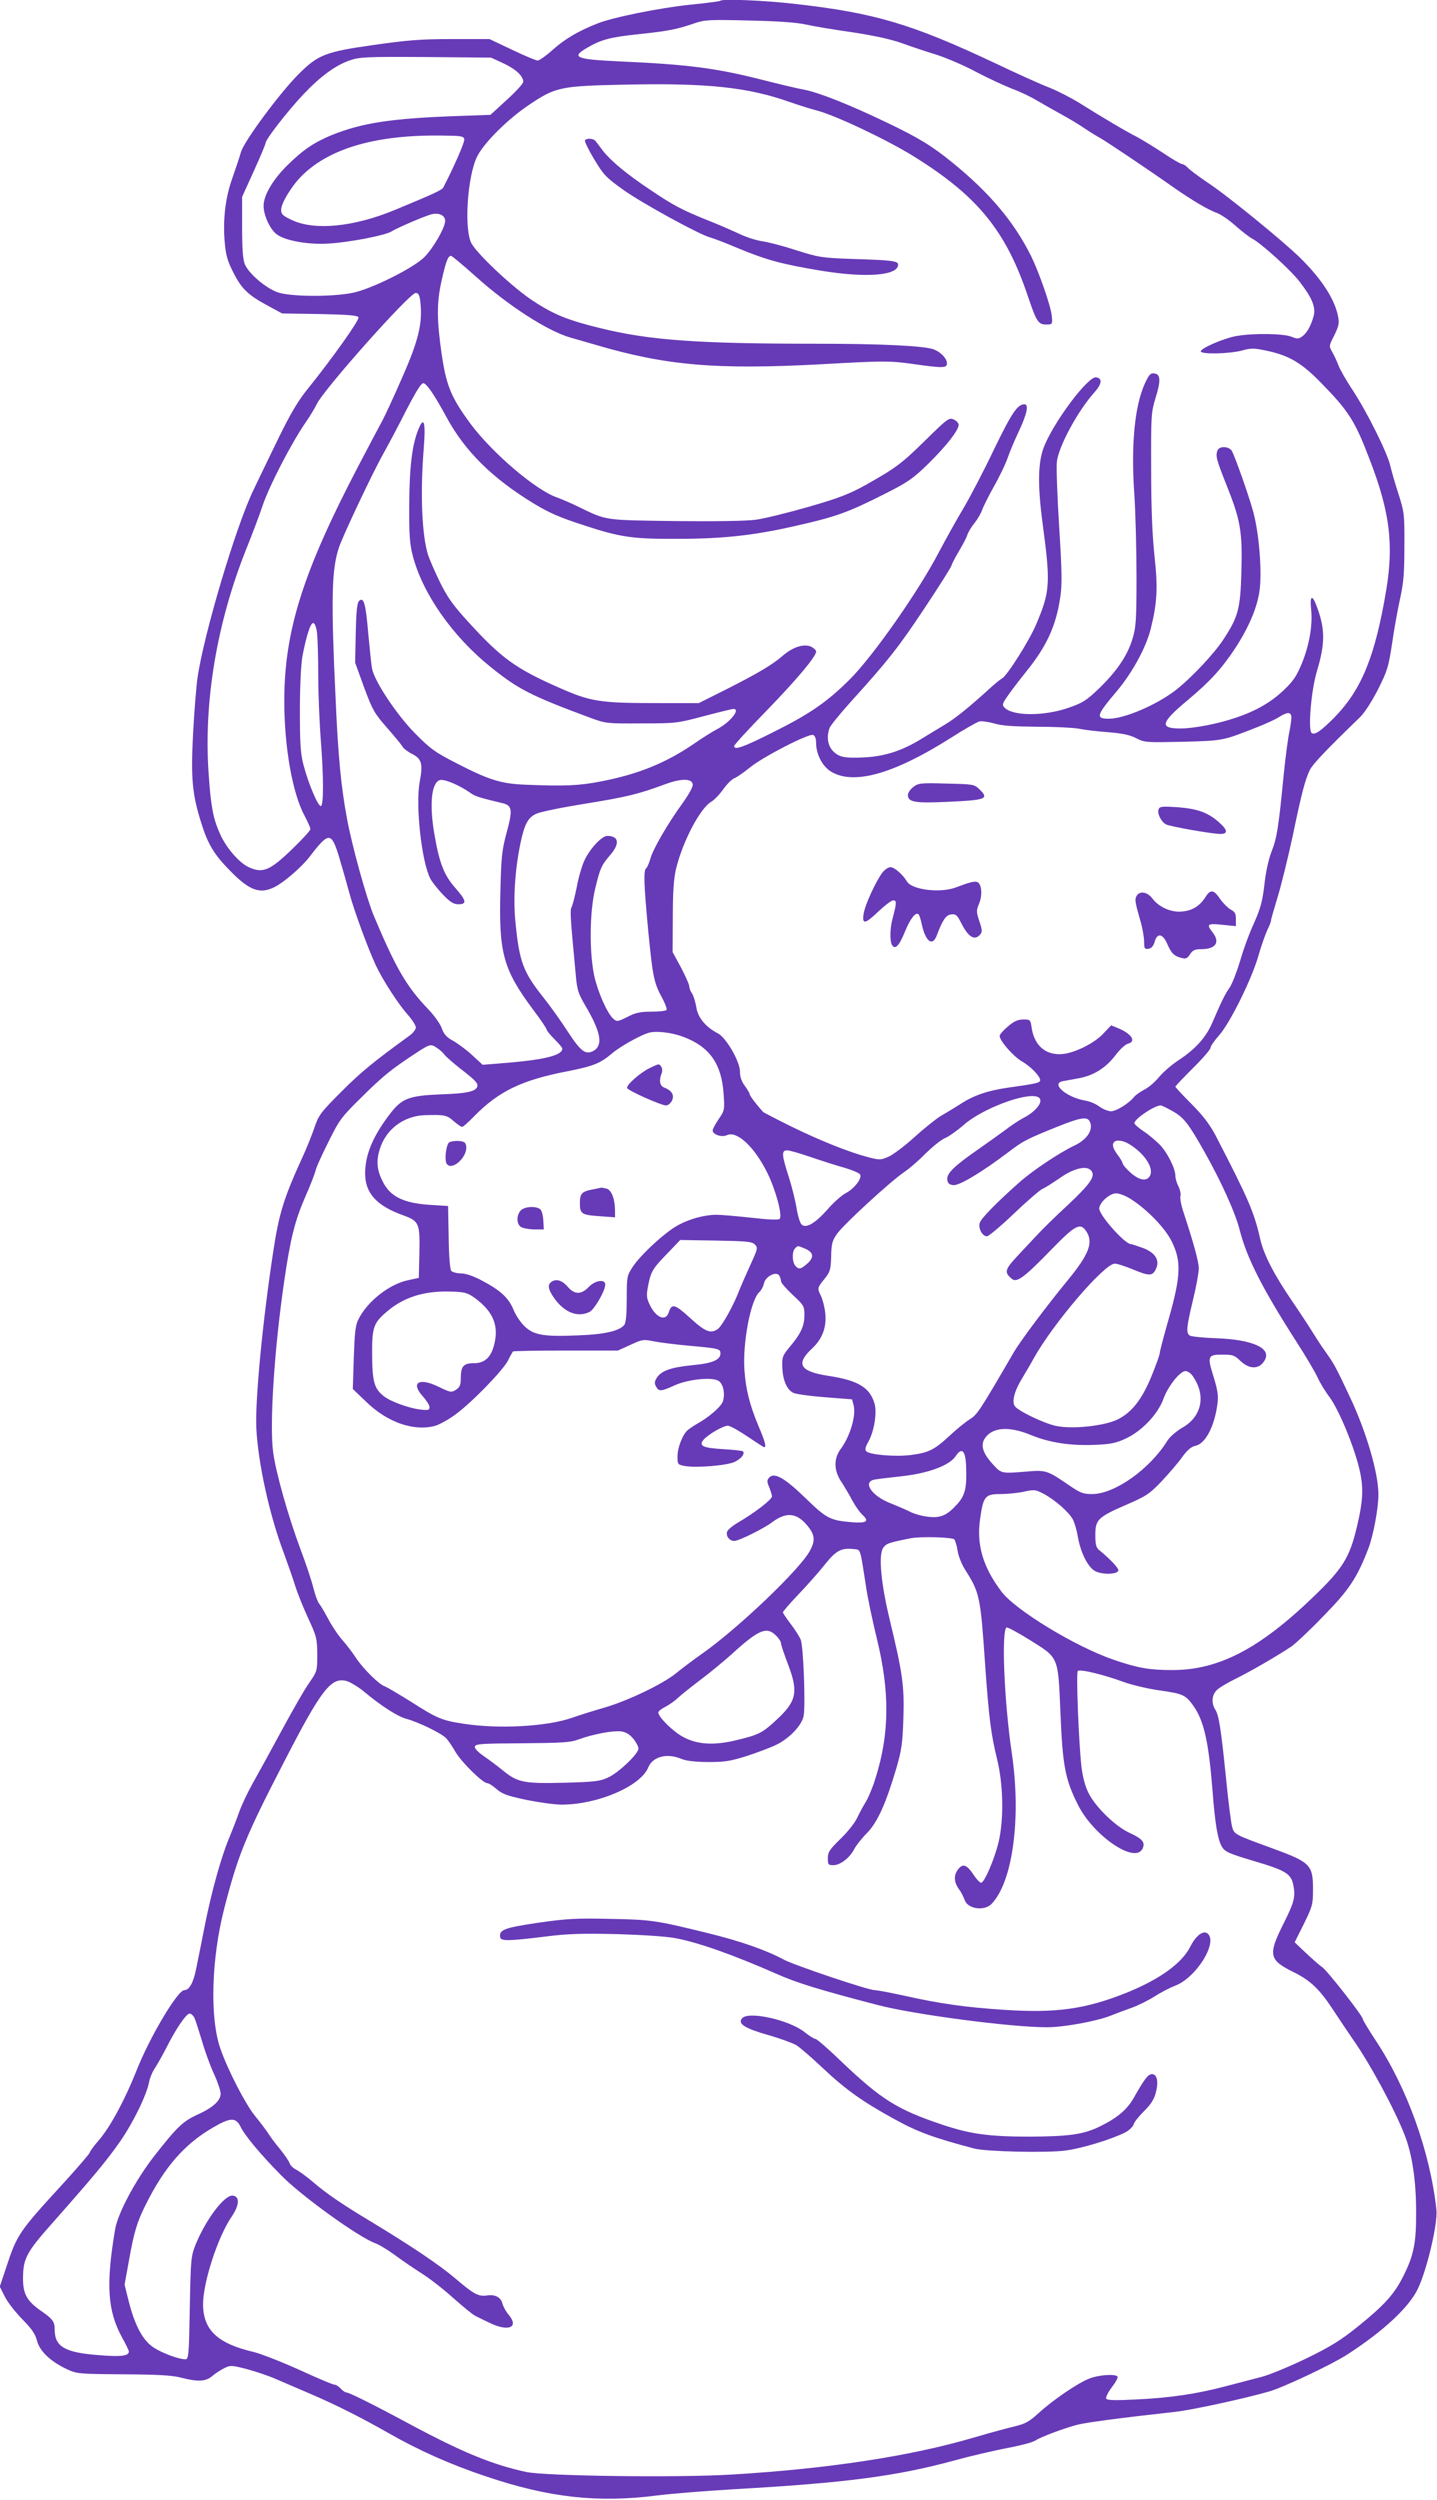 <?xml version="1.0" standalone="no"?>
<!DOCTYPE svg PUBLIC "-//W3C//DTD SVG 20010904//EN"
 "http://www.w3.org/TR/2001/REC-SVG-20010904/DTD/svg10.dtd">
<svg version="1.0" xmlns="http://www.w3.org/2000/svg"
 width="736pt" height="1280pt" viewBox="0 0 736 1280"
 preserveAspectRatio="xMidYMid meet">
<g transform="translate(0,1280) scale(0.1,-0.1)"
fill="#673ab7" stroke="none">
<path d="M3689 12796 c-2 -3 -72 -12 -154 -20 -160 -17 -398 -65 -477 -97 -96
-38 -164 -78 -226 -133 -34 -31 -70 -56 -78 -56 -9 0 -68 25 -131 55 l-116 55
-190 0 c-157 0 -226 -5 -401 -30 -249 -35 -287 -50 -387 -150 -96 -96 -279
-343 -295 -399 -7 -25 -27 -85 -44 -133 -36 -101 -49 -212 -39 -329 6 -67 14
-96 45 -156 42 -83 76 -115 179 -170 l70 -38 193 -3 c149 -3 194 -7 198 -17 6
-13 -134 -210 -259 -365 -51 -63 -89 -128 -149 -250 -44 -91 -102 -210 -128
-265 -90 -183 -259 -751 -289 -970 -6 -43 -16 -168 -22 -278 -12 -230 -5 -312
41 -458 34 -111 67 -165 147 -246 101 -104 155 -123 231 -84 49 25 136 101
176 152 101 132 113 132 154 -3 17 -57 40 -139 52 -183 23 -87 98 -290 136
-370 36 -76 114 -196 162 -250 23 -26 42 -56 42 -66 0 -10 -15 -29 -33 -42
-186 -135 -248 -186 -348 -286 -108 -108 -117 -121 -139 -186 -13 -38 -41
-108 -63 -155 -92 -201 -118 -283 -147 -475 -55 -359 -94 -765 -87 -910 9
-177 67 -442 140 -635 21 -58 48 -134 59 -170 11 -36 41 -110 66 -165 44 -94
46 -105 47 -186 0 -85 -1 -87 -41 -145 -23 -32 -86 -142 -141 -244 -55 -102
-121 -222 -147 -268 -26 -46 -58 -113 -71 -150 -13 -37 -36 -96 -51 -132 -42
-100 -91 -278 -125 -449 -17 -86 -37 -187 -45 -225 -14 -69 -35 -106 -60 -106
-34 0 -177 -240 -244 -410 -59 -149 -133 -286 -190 -354 -28 -32 -50 -62 -50
-67 0 -5 -60 -75 -132 -154 -232 -253 -240 -264 -297 -437 l-32 -96 26 -52
c14 -28 55 -80 89 -115 48 -48 66 -75 75 -108 13 -54 68 -107 150 -146 55 -26
60 -26 291 -28 178 -1 250 -5 297 -17 86 -22 126 -21 160 8 15 13 43 31 61 40
31 16 37 16 115 -4 45 -12 114 -35 152 -52 39 -17 115 -49 170 -73 129 -55
261 -121 405 -203 150 -86 319 -162 500 -222 320 -108 569 -136 870 -98 74 10
257 24 405 33 567 32 825 66 1120 146 83 23 204 51 271 64 66 12 131 29 145
38 31 20 146 63 218 82 50 12 205 33 501 66 85 9 359 69 480 104 74 21 321
138 400 189 186 120 319 244 363 339 47 100 102 335 94 404 -33 297 -150 623
-312 867 -36 55 -65 103 -65 108 0 16 -182 248 -208 266 -14 9 -51 42 -83 72
l-58 55 47 94 c44 90 47 99 47 176 0 128 -13 140 -216 214 -186 68 -188 68
-199 110 -5 20 -19 128 -30 241 -26 256 -37 329 -56 357 -21 33 -17 76 9 100
12 12 56 38 97 58 73 36 208 114 282 163 20 13 95 83 165 156 133 135 174 198
231 346 26 67 52 208 52 278 0 109 -62 322 -146 499 -71 151 -79 167 -126 233
-22 30 -53 79 -71 108 -18 29 -62 96 -99 150 -92 135 -144 235 -163 316 -31
139 -62 210 -231 536 -28 52 -63 99 -121 157 -46 46 -83 86 -83 89 0 3 41 46
90 95 50 49 90 96 90 104 0 8 20 37 44 64 56 63 166 285 201 406 14 50 35 108
45 131 11 22 20 45 20 51 0 6 16 62 35 124 19 63 53 202 76 309 46 221 64 290
89 340 16 30 88 106 255 267 24 23 61 81 93 143 48 96 54 116 72 235 10 72 29
175 41 230 18 81 22 132 22 270 1 163 -1 174 -30 265 -17 52 -36 118 -42 145
-16 68 -118 273 -192 386 -34 51 -67 109 -74 129 -7 19 -21 49 -31 67 -18 31
-18 31 10 86 22 45 26 62 20 93 -16 90 -84 195 -196 305 -89 87 -377 322 -474
385 -44 30 -89 63 -99 74 -10 11 -24 20 -31 20 -6 0 -52 26 -100 59 -49 32
-107 67 -129 79 -51 25 -184 104 -292 172 -45 28 -115 64 -155 80 -40 15 -165
71 -278 125 -429 202 -619 259 -1028 305 -158 18 -372 27 -383 16z m436 -121
c39 -9 146 -27 239 -40 112 -17 199 -36 255 -56 47 -17 127 -44 177 -59 50
-16 142 -55 205 -89 63 -33 146 -71 184 -86 39 -14 95 -41 125 -59 30 -18 87
-50 125 -71 39 -21 90 -52 115 -69 25 -17 62 -40 82 -51 34 -19 239 -156 388
-261 88 -61 169 -109 214 -125 21 -8 63 -37 94 -65 32 -28 69 -57 84 -65 48
-25 199 -162 244 -221 65 -84 84 -131 72 -177 -14 -51 -35 -87 -59 -104 -18
-13 -25 -13 -55 -1 -39 16 -189 19 -278 4 -64 -10 -186 -63 -186 -79 0 -16
146 -13 210 4 47 13 63 13 124 0 116 -24 181 -62 278 -161 147 -150 178 -198
257 -407 99 -259 119 -423 82 -652 -57 -344 -126 -514 -266 -658 -67 -68 -100
-91 -116 -81 -21 12 -4 215 25 314 44 146 44 220 -1 338 -22 59 -35 53 -28
-15 9 -81 -8 -182 -46 -277 -27 -66 -44 -92 -92 -138 -66 -63 -143 -108 -248
-143 -90 -31 -215 -55 -283 -55 -109 0 -102 29 37 145 116 97 174 161 245 268
69 107 111 206 123 292 14 102 -3 307 -36 418 -26 90 -88 264 -105 297 -13 25
-65 28 -74 4 -11 -28 -7 -45 48 -183 70 -175 80 -235 74 -441 -5 -186 -16
-228 -90 -341 -47 -74 -168 -202 -248 -264 -98 -75 -261 -145 -341 -145 -69 0
-64 17 41 141 79 94 150 223 174 320 33 133 37 210 19 373 -11 103 -17 244
-17 441 -1 277 0 293 22 366 28 89 27 123 -6 127 -19 3 -27 -6 -48 -51 -53
-117 -72 -316 -54 -572 6 -93 11 -282 11 -420 0 -224 -3 -258 -21 -317 -26
-86 -81 -166 -172 -254 -65 -62 -83 -73 -158 -99 -122 -42 -282 -42 -324 1
-15 14 -13 20 16 62 18 26 60 81 93 122 107 132 154 236 176 385 9 60 8 134
-6 356 -10 155 -15 305 -12 334 8 78 108 263 194 358 37 42 40 70 7 75 -40 6
-207 -214 -264 -348 -34 -81 -37 -197 -10 -400 41 -308 39 -347 -33 -517 -36
-85 -149 -263 -175 -277 -10 -5 -40 -30 -67 -55 -105 -95 -169 -147 -225 -181
-32 -19 -89 -54 -127 -77 -96 -58 -181 -85 -285 -91 -104 -5 -132 1 -164 35
-25 28 -31 73 -15 116 5 13 54 73 108 133 191 211 244 278 377 478 73 110 137
210 140 222 3 11 22 46 41 78 18 31 37 66 40 79 4 12 20 39 37 60 16 20 34 52
40 70 6 17 33 70 59 117 27 47 57 110 68 140 10 30 37 95 60 143 42 90 51 137
28 137 -36 0 -65 -44 -155 -229 -51 -108 -122 -243 -156 -301 -35 -58 -91
-159 -126 -225 -105 -202 -336 -531 -455 -651 -118 -118 -206 -179 -399 -275
-151 -76 -196 -91 -196 -69 0 6 75 88 166 181 159 164 254 278 254 303 0 7
-12 18 -26 25 -36 16 -91 -1 -142 -44 -56 -49 -131 -93 -295 -176 l-138 -69
-207 0 c-302 0 -346 7 -511 80 -220 97 -293 150 -461 334 -83 91 -108 127
-149 210 -27 56 -53 117 -59 136 -31 101 -40 309 -22 540 11 137 2 172 -26
104 -33 -78 -47 -193 -48 -389 -1 -154 3 -203 18 -260 50 -194 204 -414 400
-571 140 -113 207 -147 506 -258 84 -31 87 -31 265 -30 175 0 184 1 319 37 76
20 145 37 152 37 40 0 -19 -71 -86 -105 -19 -10 -71 -42 -114 -72 -146 -100
-287 -157 -478 -194 -112 -22 -187 -25 -383 -17 -127 5 -187 23 -349 106 -119
61 -140 76 -221 158 -92 93 -206 264 -219 329 -4 17 -12 99 -20 183 -13 153
-23 189 -48 164 -9 -9 -14 -60 -16 -164 l-3 -151 46 -127 c43 -116 53 -133
117 -206 38 -43 74 -87 79 -96 5 -10 27 -27 49 -38 50 -25 57 -51 40 -141 -23
-120 9 -410 54 -498 10 -18 39 -55 65 -82 37 -38 54 -49 79 -49 45 0 41 19
-18 86 -56 64 -80 126 -105 272 -27 155 -15 267 29 278 23 6 101 -27 157 -67
24 -17 45 -23 161 -51 52 -12 55 -34 22 -154 -23 -86 -27 -124 -31 -291 -9
-323 14 -406 167 -612 39 -51 70 -98 70 -103 0 -5 18 -27 40 -49 22 -22 40
-43 40 -48 0 -36 -97 -59 -322 -76 l-86 -7 -52 48 c-29 27 -73 60 -98 74 -35
19 -48 34 -59 64 -7 22 -39 67 -71 100 -111 116 -165 210 -277 476 -38 91
-114 365 -139 505 -29 158 -44 309 -57 605 -24 510 -21 664 17 777 21 62 174
386 229 483 23 41 75 139 115 218 53 102 78 142 89 140 18 -4 56 -60 119 -176
94 -173 234 -311 444 -439 82 -50 136 -73 263 -114 177 -58 242 -68 445 -68
248 -1 407 15 620 63 219 49 277 69 471 167 121 61 145 78 225 156 92 91 154
170 154 198 0 8 -11 21 -25 27 -24 11 -32 5 -143 -104 -126 -124 -154 -144
-308 -231 -83 -46 -136 -67 -292 -112 -105 -30 -226 -60 -270 -66 -49 -7 -209
-9 -413 -7 -366 5 -350 2 -494 72 -38 19 -90 41 -115 50 -109 39 -329 227
-440 376 -101 137 -125 197 -149 365 -24 168 -24 255 -1 360 23 104 34 135 50
135 5 0 62 -48 127 -106 166 -149 366 -278 483 -312 19 -5 76 -22 125 -36 365
-108 620 -130 1162 -101 323 18 346 18 464 2 162 -23 179 -22 179 3 0 24 -31
57 -67 71 -49 18 -260 29 -603 29 -609 0 -856 18 -1106 80 -165 40 -239 70
-346 141 -95 62 -272 226 -311 289 -42 66 -24 350 28 451 37 71 156 189 263
261 140 94 160 98 512 105 403 8 609 -14 818 -87 48 -17 112 -37 143 -45 97
-25 359 -149 498 -235 327 -203 472 -380 585 -715 48 -142 54 -150 110 -146
15 1 17 7 13 44 -6 54 -66 225 -107 308 -88 175 -210 320 -400 475 -105 86
-174 128 -339 207 -192 92 -346 153 -423 168 -35 6 -130 29 -213 50 -239 61
-382 79 -739 95 -216 10 -242 21 -161 68 72 43 121 56 267 71 149 16 192 24
283 55 55 19 77 20 280 15 144 -3 244 -10 290 -20z m-1547 -199 c64 -30 102
-65 102 -95 0 -9 -38 -50 -84 -92 l-84 -77 -169 -6 c-338 -12 -486 -35 -640
-96 -93 -38 -150 -76 -234 -159 -73 -73 -119 -152 -119 -205 0 -47 32 -118 65
-144 42 -34 163 -56 269 -49 105 6 291 42 321 62 27 17 161 75 202 87 40 11
73 -4 73 -33 0 -34 -61 -140 -107 -186 -56 -56 -277 -166 -370 -183 -107 -21
-317 -19 -380 3 -61 21 -150 97 -169 144 -10 23 -14 80 -14 189 l0 156 60 132
c33 73 60 137 60 143 0 19 112 163 193 249 88 93 164 149 239 175 48 17 83 19
388 17 l335 -3 63 -29z m-200 -389 c3 -14 -50 -135 -107 -246 -7 -14 -44 -31
-251 -117 -209 -86 -407 -105 -522 -52 -50 23 -58 31 -58 54 0 35 58 129 112
180 143 137 379 204 708 200 102 -1 115 -3 118 -19z m-225 -834 c12 -108 -9
-196 -94 -388 -43 -99 -90 -200 -104 -225 -14 -25 -67 -126 -119 -225 -284
-543 -380 -845 -380 -1205 0 -235 42 -474 105 -589 16 -30 29 -60 29 -66 0 -7
-42 -53 -94 -103 -113 -109 -150 -125 -220 -93 -49 21 -117 99 -149 171 -35
78 -47 140 -58 303 -27 371 41 777 192 1155 28 70 67 171 85 226 35 102 146
316 218 421 23 33 49 76 58 95 34 74 476 570 507 570 14 0 20 -10 24 -47z
m-529 -1695 c3 -29 6 -127 6 -218 0 -91 6 -232 12 -315 16 -199 16 -347 2
-352 -14 -5 -65 115 -90 212 -15 58 -18 107 -18 280 0 124 6 237 13 275 20
104 41 170 55 170 8 0 16 -20 20 -52z m4989 -421 c3 -8 -1 -43 -8 -78 -8 -35
-21 -136 -30 -224 -26 -268 -35 -327 -62 -394 -15 -39 -30 -104 -37 -170 -10
-87 -20 -122 -53 -197 -23 -49 -55 -136 -71 -193 -17 -56 -41 -119 -55 -139
-25 -36 -38 -64 -90 -183 -31 -71 -84 -130 -167 -185 -36 -23 -82 -63 -103
-88 -21 -26 -55 -55 -76 -65 -20 -11 -44 -27 -52 -37 -27 -34 -92 -74 -119
-74 -14 0 -41 11 -59 24 -18 14 -52 28 -74 31 -94 16 -177 87 -114 99 12 2 49
9 82 15 77 14 140 54 189 119 22 29 50 55 63 58 44 11 20 50 -49 79 l-37 15
-38 -40 c-43 -48 -139 -97 -203 -106 -89 -12 -152 39 -166 133 -6 42 -7 43
-43 43 -28 0 -48 -9 -79 -36 -23 -19 -42 -41 -42 -48 0 -25 69 -104 113 -130
49 -28 100 -82 94 -100 -4 -11 -28 -16 -164 -35 -104 -15 -175 -39 -244 -84
-30 -19 -74 -46 -99 -60 -25 -15 -85 -63 -135 -108 -49 -45 -109 -90 -133
-101 -40 -18 -46 -18 -102 -4 -97 25 -246 84 -395 157 -77 38 -143 72 -147 76
-31 34 -68 82 -68 90 0 5 -11 24 -25 43 -17 22 -25 47 -25 73 0 52 -70 173
-113 196 -63 32 -104 82 -111 136 -5 27 -14 58 -22 69 -8 11 -14 28 -14 37 0
8 -19 51 -42 95 l-43 79 1 180 c0 132 5 198 17 248 34 139 123 309 180 342 16
9 44 39 63 66 19 26 44 51 55 54 11 4 46 28 77 53 67 56 304 177 326 169 11
-4 16 -19 16 -44 1 -56 32 -116 75 -143 115 -71 319 -15 612 170 70 45 137 83
149 86 12 3 45 -2 75 -10 38 -12 98 -16 218 -17 91 0 189 -5 216 -10 28 -6 95
-14 150 -18 74 -6 112 -14 145 -31 43 -22 51 -22 240 -18 208 6 199 4 380 75
41 16 91 39 110 51 41 25 56 27 63 9z m-3065 -353 c2 -12 -19 -50 -51 -95 -77
-106 -153 -237 -166 -286 -7 -23 -16 -45 -21 -48 -15 -9 -12 -87 10 -320 23
-235 29 -267 71 -344 16 -29 26 -58 23 -62 -3 -5 -37 -9 -77 -9 -58 0 -82 -5
-124 -27 -50 -25 -54 -25 -72 -9 -32 29 -80 139 -98 222 -25 121 -23 325 5
442 25 105 32 122 79 176 49 58 42 96 -17 96 -28 0 -89 -66 -117 -126 -13 -29
-31 -90 -39 -136 -9 -46 -21 -91 -26 -102 -9 -17 -8 -41 21 -348 7 -80 12 -95
60 -176 70 -123 79 -186 30 -213 -40 -21 -64 -3 -129 96 -34 53 -91 133 -127
178 -104 131 -123 182 -143 385 -12 119 -3 266 26 406 20 95 38 130 80 149 19
10 133 33 252 52 215 35 272 49 407 99 84 31 139 31 143 0z m-48 -1293 c134
-50 196 -138 206 -291 6 -83 5 -86 -25 -130 -17 -25 -31 -51 -31 -58 0 -21 46
-37 74 -24 51 23 140 -60 206 -193 43 -87 79 -220 63 -236 -6 -6 -60 -4 -144
6 -74 8 -154 15 -179 15 -70 0 -159 -27 -220 -67 -72 -48 -176 -147 -211 -202
-28 -43 -29 -50 -29 -161 0 -77 -4 -122 -12 -133 -24 -31 -98 -49 -229 -54
-180 -8 -232 0 -279 43 -22 20 -47 57 -60 88 -25 61 -67 100 -167 152 -40 21
-79 34 -103 34 -20 0 -42 6 -49 13 -6 8 -12 76 -13 173 l-3 159 -95 6 c-133 9
-201 42 -239 118 -30 58 -35 103 -17 163 30 104 122 174 231 178 100 3 114 1
148 -30 19 -16 39 -30 44 -30 5 0 33 25 63 56 125 127 243 184 477 229 131 26
167 40 226 90 39 34 140 91 186 106 38 12 118 4 181 -20z m-1260 -58 c14 -9
31 -25 37 -34 7 -9 43 -41 80 -70 80 -62 93 -76 87 -94 -9 -24 -57 -34 -179
-38 -174 -7 -207 -20 -272 -106 -86 -114 -123 -206 -123 -301 1 -99 58 -163
193 -212 84 -30 88 -41 85 -193 l-3 -128 -55 -12 c-97 -20 -212 -111 -256
-204 -14 -28 -18 -72 -22 -194 l-5 -159 67 -64 c108 -106 244 -154 353 -125
22 6 70 32 105 58 84 61 244 226 270 277 11 23 23 43 25 46 3 3 125 5 271 5
l267 0 64 29 c60 28 66 29 120 18 31 -6 110 -16 176 -22 157 -14 165 -16 165
-40 0 -33 -42 -51 -144 -60 -109 -11 -157 -28 -181 -63 -13 -20 -14 -30 -5
-46 14 -27 26 -26 96 6 66 30 186 43 222 24 27 -14 38 -71 23 -110 -12 -27
-71 -78 -132 -112 -16 -9 -36 -23 -45 -30 -27 -22 -54 -90 -54 -136 0 -41 1
-42 36 -49 58 -11 218 2 257 21 34 16 54 42 42 54 -3 3 -48 8 -100 11 -106 6
-129 17 -100 50 25 27 99 70 123 70 11 0 56 -25 100 -55 45 -30 83 -55 86 -55
12 0 5 29 -29 108 -45 108 -65 186 -72 286 -10 141 32 360 76 400 10 9 21 30
24 45 7 35 63 64 78 40 5 -8 9 -21 9 -29 0 -8 27 -39 60 -70 57 -53 60 -58 60
-103 0 -56 -17 -94 -74 -162 -38 -46 -41 -53 -39 -106 2 -64 22 -113 55 -130
12 -7 85 -17 162 -23 l140 -11 8 -30 c14 -51 -18 -160 -66 -224 -37 -50 -36
-112 5 -171 16 -25 41 -67 55 -94 14 -26 37 -59 51 -72 37 -34 22 -44 -55 -38
-109 9 -129 19 -234 121 -107 104 -160 135 -187 109 -13 -14 -14 -20 -2 -49 7
-17 14 -39 15 -48 1 -16 -87 -84 -176 -136 -27 -16 -51 -36 -54 -46 -7 -22 12
-47 37 -47 23 0 152 64 194 96 71 53 124 49 178 -15 41 -49 44 -77 16 -130
-50 -95 -370 -400 -554 -529 -44 -31 -104 -76 -133 -100 -71 -57 -254 -144
-372 -177 -52 -15 -125 -38 -162 -51 -126 -44 -373 -58 -553 -30 -112 17 -136
27 -272 114 -61 38 -120 73 -131 77 -30 9 -112 91 -148 145 -16 25 -47 66 -69
91 -23 26 -56 75 -74 110 -19 35 -40 71 -47 79 -7 8 -20 44 -29 80 -9 36 -38
124 -65 195 -63 168 -128 398 -141 500 -19 141 6 527 56 870 32 222 55 314
109 438 25 56 48 116 52 132 3 17 34 84 67 150 56 113 67 127 172 230 107 106
149 140 280 226 68 44 72 45 105 22z m3074 -249 c38 -15 -1 -72 -74 -109 -19
-10 -60 -37 -90 -60 -30 -22 -98 -71 -150 -107 -116 -81 -153 -118 -148 -149
2 -18 10 -25 31 -27 30 -4 150 69 282 169 75 57 90 65 248 129 135 54 163 56
173 15 9 -38 -24 -83 -84 -111 -76 -36 -212 -127 -279 -186 -114 -101 -195
-183 -204 -207 -11 -27 11 -71 36 -71 9 0 71 52 138 116 67 64 133 121 147
127 14 6 53 31 88 55 72 51 138 66 161 38 23 -28 -3 -66 -121 -177 -62 -57
-130 -124 -152 -148 -23 -24 -69 -74 -104 -111 -67 -72 -70 -85 -28 -119 24
-20 65 11 198 148 126 130 151 143 182 96 37 -57 14 -117 -96 -251 -103 -125
-239 -306 -275 -367 -178 -306 -187 -319 -226 -344 -22 -14 -68 -51 -102 -83
-80 -74 -108 -88 -200 -100 -80 -10 -210 1 -228 19 -8 8 -5 22 10 48 30 53 45
147 33 193 -23 85 -84 122 -235 145 -148 22 -172 61 -85 141 52 49 74 108 67
179 -3 30 -13 69 -21 87 -21 42 -21 43 17 90 29 36 32 47 34 115 1 63 6 81 29
114 32 47 270 266 344 317 30 20 81 65 114 99 34 33 77 68 97 76 19 8 63 39
96 68 93 82 316 166 377 143z m693 -74 c56 -32 80 -62 161 -206 86 -152 160
-315 182 -404 36 -141 115 -297 290 -570 48 -74 96 -156 108 -182 11 -25 39
-72 62 -102 48 -66 123 -246 152 -366 23 -97 20 -163 -13 -301 -37 -154 -71
-210 -222 -355 -277 -267 -486 -375 -722 -375 -118 0 -176 10 -299 52 -195 66
-506 255 -577 350 -96 128 -128 240 -109 373 16 114 26 126 102 126 34 0 88 5
121 12 55 12 61 11 103 -11 58 -31 131 -95 150 -133 8 -16 19 -54 24 -84 14
-83 52 -159 90 -179 36 -18 111 -17 118 3 3 11 -36 54 -99 106 -15 12 -19 29
-19 76 0 79 13 92 158 155 104 45 120 56 183 122 38 41 86 96 105 124 25 34
46 52 66 56 52 10 99 100 114 218 5 40 0 69 -21 138 -33 104 -29 112 51 111
47 0 58 -4 87 -32 48 -46 100 -44 126 6 32 60 -65 103 -249 110 -69 2 -131 9
-137 14 -19 15 -16 42 17 181 17 69 30 142 30 163 0 32 -27 132 -81 295 -10
31 -16 65 -13 75 3 11 -2 33 -10 49 -9 17 -16 41 -16 55 0 37 -42 121 -81 160
-19 19 -55 50 -81 67 -27 18 -48 37 -48 42 0 22 103 91 135 91 6 0 33 -14 62
-30z m-222 -169 c77 -47 126 -122 105 -161 -16 -31 -55 -24 -100 16 -22 20
-40 41 -40 47 0 5 -11 25 -25 43 -25 33 -31 55 -18 67 12 13 48 7 78 -12z
m-1631 -66 c56 -19 134 -44 174 -55 40 -12 76 -27 78 -35 9 -21 -33 -73 -74
-94 -21 -11 -63 -48 -94 -84 -64 -72 -111 -99 -133 -76 -8 8 -19 45 -25 82 -6
38 -24 111 -40 161 -37 114 -38 136 -8 136 12 0 67 -16 122 -35z m1637 -214
c85 -54 177 -149 211 -219 49 -99 46 -176 -15 -391 -26 -90 -47 -171 -47 -179
0 -8 -18 -59 -41 -115 -48 -119 -100 -187 -173 -224 -67 -34 -233 -52 -317
-34 -63 13 -197 78 -212 102 -15 24 -1 78 36 138 17 29 46 77 62 107 101 180
361 484 415 484 12 0 55 -14 96 -31 81 -34 98 -33 115 5 20 44 -4 82 -67 106
-30 11 -58 20 -62 20 -31 0 -162 148 -162 182 0 30 53 78 87 78 16 0 49 -13
74 -29z m-1925 -233 c17 -16 15 -22 -23 -105 -22 -48 -46 -104 -54 -123 -29
-79 -91 -191 -114 -206 -37 -24 -65 -12 -145 62 -74 67 -90 71 -105 24 -15
-47 -64 -28 -96 37 -18 37 -19 49 -10 97 14 74 22 89 100 169 l65 68 183 -3
c156 -3 185 -5 199 -20z m259 -22 c41 -18 45 -43 13 -73 -36 -32 -45 -34 -62
-17 -19 18 -21 75 -4 92 15 15 12 15 53 -2z m-1693 -252 c95 -70 125 -143 98
-243 -17 -63 -49 -91 -104 -91 -53 0 -66 -16 -66 -79 0 -32 -5 -44 -25 -57
-23 -15 -28 -14 -90 16 -99 48 -143 21 -80 -49 19 -21 35 -46 35 -56 0 -15 -7
-17 -48 -12 -58 7 -152 41 -186 68 -49 39 -59 73 -60 209 -1 143 6 165 75 224
87 74 188 106 321 103 79 -2 90 -5 130 -33z m3671 -392 c9 -10 23 -34 32 -55
35 -85 4 -171 -81 -218 -30 -18 -63 -46 -75 -66 -91 -146 -270 -273 -386 -273
-45 0 -60 6 -116 44 -113 78 -120 80 -222 71 -128 -10 -126 -11 -172 40 -49
54 -62 95 -39 130 38 58 124 64 237 17 95 -39 202 -55 325 -50 80 3 110 9 157
31 84 38 167 125 196 205 23 64 85 142 113 142 8 0 22 -8 31 -18z m-1155 -467
c5 -110 -4 -151 -45 -196 -53 -59 -86 -73 -151 -65 -29 3 -71 15 -92 26 -22
11 -64 29 -94 41 -98 36 -151 110 -88 123 15 3 73 10 129 16 146 15 257 56
289 106 30 45 49 27 52 -51z m-60 -377 c5 -7 13 -34 17 -60 4 -27 22 -71 41
-100 71 -112 76 -134 99 -473 20 -282 30 -362 62 -493 32 -132 35 -303 8 -422
-21 -88 -73 -210 -90 -210 -6 0 -23 17 -36 37 -36 55 -56 63 -80 34 -25 -30
-24 -66 1 -102 12 -15 25 -41 31 -58 16 -46 102 -58 139 -18 108 115 151 441
102 772 -39 263 -54 633 -26 642 5 2 59 -27 120 -65 147 -92 143 -82 155 -364
11 -277 24 -348 90 -479 80 -160 294 -305 331 -224 15 32 0 50 -72 83 -69 33
-169 130 -204 200 -18 35 -30 81 -37 135 -14 126 -28 481 -19 491 11 11 128
-17 235 -56 44 -16 126 -35 183 -43 120 -17 133 -23 172 -76 56 -77 80 -185
100 -434 13 -175 27 -255 49 -292 16 -25 36 -34 167 -73 159 -47 186 -64 198
-121 12 -61 5 -88 -49 -196 -82 -164 -77 -188 53 -252 86 -43 132 -88 202
-195 33 -50 77 -116 98 -146 87 -123 214 -358 266 -491 39 -100 59 -234 59
-394 1 -159 -12 -224 -67 -332 -45 -90 -97 -147 -231 -255 -88 -71 -140 -103
-263 -163 -85 -41 -188 -84 -230 -95 -43 -11 -127 -33 -188 -49 -143 -38 -283
-59 -460 -67 -101 -5 -143 -4 -148 4 -4 7 9 33 28 58 20 26 33 50 30 55 -10
16 -101 9 -148 -11 -63 -26 -187 -112 -256 -175 -48 -44 -68 -55 -121 -68 -35
-8 -134 -35 -219 -60 -321 -94 -744 -158 -1230 -187 -269 -17 -958 -8 -1055
13 -175 38 -328 101 -600 247 -184 99 -307 160 -320 160 -7 0 -20 9 -30 20
-10 11 -24 20 -32 20 -8 0 -89 34 -180 76 -91 41 -196 82 -232 91 -186 43
-260 112 -261 244 0 114 76 347 147 450 39 58 42 102 6 107 -42 6 -137 -119
-191 -250 -24 -61 -25 -73 -30 -326 -4 -237 -6 -262 -22 -262 -33 0 -116 30
-161 59 -56 35 -98 112 -130 239 l-21 84 22 121 c26 148 42 201 88 292 94 188
196 306 340 390 92 54 119 55 144 6 23 -47 100 -139 205 -246 106 -109 404
-323 488 -352 17 -6 60 -32 97 -59 36 -27 97 -68 134 -92 38 -23 112 -80 164
-127 52 -46 103 -88 115 -93 11 -6 45 -22 76 -37 94 -45 148 -21 95 42 -14 16
-28 42 -32 56 -8 34 -37 50 -78 44 -46 -7 -69 6 -164 87 -81 69 -225 166 -437
294 -140 84 -225 142 -291 199 -34 29 -73 57 -87 64 -15 7 -29 21 -33 31 -3
11 -25 43 -48 72 -24 28 -51 65 -61 81 -11 17 -41 57 -68 90 -48 58 -140 235
-178 345 -55 155 -47 462 20 720 70 272 108 366 306 749 193 375 242 437 323
413 20 -7 62 -32 92 -58 83 -69 166 -122 209 -134 64 -17 185 -76 207 -101 12
-13 33 -45 48 -71 30 -51 139 -158 161 -158 8 0 30 -14 49 -31 29 -25 55 -34
153 -55 65 -13 145 -24 179 -24 186 0 404 94 444 190 23 56 95 75 168 45 24
-11 71 -16 137 -17 86 0 114 4 200 31 55 18 124 44 152 58 66 32 130 99 139
147 10 56 -1 357 -15 391 -7 16 -30 53 -52 81 -21 28 -39 54 -39 59 0 4 36 46
81 93 44 46 105 115 135 153 57 71 83 85 150 77 32 -3 29 7 59 -188 8 -58 34
-179 56 -270 67 -273 65 -488 -7 -715 -13 -44 -36 -98 -49 -120 -14 -22 -34
-60 -46 -85 -12 -25 -50 -73 -85 -106 -55 -54 -64 -67 -64 -98 0 -33 2 -36 29
-36 35 0 85 39 107 84 9 17 38 54 65 81 54 56 96 149 151 335 26 91 31 125 35
255 5 166 -4 228 -72 510 -43 181 -56 322 -32 359 16 23 26 27 142 50 52 10
213 5 223 -6z m-913 -493 c14 -13 25 -31 25 -39 0 -7 16 -55 35 -105 55 -143
46 -191 -57 -286 -73 -68 -90 -77 -206 -105 -116 -28 -201 -23 -274 17 -54 29
-131 107 -126 126 2 7 19 20 38 29 18 9 47 30 64 46 17 16 69 57 115 92 46 34
115 92 155 127 142 130 183 147 231 98z m-732 -527 c15 -18 27 -41 27 -51 0
-27 -103 -125 -157 -149 -42 -19 -72 -22 -223 -26 -205 -5 -238 1 -312 61 -29
24 -75 58 -101 76 -29 20 -47 39 -45 48 3 14 34 16 243 17 204 2 247 4 289 20
70 26 175 46 216 41 24 -3 44 -14 63 -37z m-2245 -1435 c6 -16 23 -68 38 -118
14 -49 41 -123 60 -164 19 -41 34 -86 34 -101 0 -36 -40 -72 -120 -108 -74
-34 -104 -63 -223 -215 -94 -122 -182 -287 -197 -369 -48 -283 -40 -419 35
-556 19 -34 35 -67 35 -72 0 -23 -40 -28 -151 -19 -177 13 -229 43 -229 132 0
40 -10 54 -73 97 -71 50 -91 88 -89 172 1 94 20 129 148 273 207 234 280 321
349 420 69 100 136 238 149 306 4 21 18 54 32 74 13 20 38 65 55 98 49 98 103
177 120 177 9 0 21 -12 27 -27z"/>
<path d="M2996 12081 c-3 -4 18 -48 47 -96 48 -80 60 -93 148 -156 96 -69 396
-233 447 -245 15 -4 79 -28 142 -55 145 -60 225 -82 425 -115 232 -38 395 -25
395 31 0 19 -32 23 -233 29 -160 6 -173 8 -290 45 -67 22 -145 42 -174 46 -28
4 -80 20 -115 37 -35 16 -107 48 -161 69 -134 54 -178 77 -298 158 -120 80
-200 147 -241 199 -15 20 -32 43 -38 50 -12 14 -46 16 -54 3z"/>
<path d="M4677 8770 c-15 -12 -27 -30 -27 -40 0 -37 35 -43 194 -36 209 9 225
15 170 67 -24 23 -33 24 -167 27 -133 4 -144 2 -170 -18z"/>
<path d="M5934 8656 c-8 -21 13 -64 38 -77 20 -11 237 -49 279 -49 40 0 37 21
-8 60 -56 50 -110 69 -212 77 -80 5 -91 4 -97 -11z"/>
<path d="M4520 8333 c-33 -43 -92 -170 -97 -214 -8 -54 8 -51 78 16 32 30 65
55 74 55 18 0 18 -13 -4 -95 -13 -49 -14 -115 -2 -134 16 -25 36 -5 66 69 28
68 56 103 70 88 4 -4 11 -26 16 -50 20 -91 56 -117 78 -55 29 77 46 102 73
105 23 3 30 -3 49 -40 38 -77 71 -97 100 -62 10 13 10 24 -5 67 -16 49 -16 55
-1 91 18 44 13 101 -10 110 -14 5 -39 -1 -110 -28 -79 -30 -226 -12 -250 31
-20 34 -64 73 -84 73 -11 0 -29 -12 -41 -27z"/>
<path d="M6175 8208 c-29 -46 -67 -70 -118 -75 -56 -7 -122 22 -155 67 -26 34
-66 40 -81 12 -10 -18 -8 -30 24 -142 8 -30 15 -72 15 -93 0 -34 3 -38 22 -35
15 2 25 13 32 36 13 47 41 42 64 -10 21 -49 36 -64 74 -73 21 -6 30 -2 43 19
14 21 25 26 57 26 75 0 99 35 58 87 -32 41 -26 46 50 38 l70 -7 0 36 c0 28 -5
38 -27 49 -14 8 -38 32 -53 53 -33 49 -50 52 -75 12z"/>
<path d="M3325 7330 c-48 -24 -118 -86 -113 -101 4 -13 174 -89 199 -89 11 0
24 11 31 25 13 28 -1 51 -39 66 -24 9 -29 36 -14 74 8 19 -3 45 -18 45 -3 0
-24 -9 -46 -20z"/>
<path d="M2301 6951 c-16 -10 -26 -91 -13 -110 26 -38 106 33 100 89 -3 21 -9
25 -38 28 -19 1 -41 -2 -49 -7z"/>
<path d="M3031 6709 c-51 -10 -61 -21 -61 -69 0 -55 9 -61 99 -67 l81 -6 0 34
c0 59 -18 106 -43 113 -12 3 -24 5 -27 5 -3 -1 -25 -5 -49 -10z"/>
<path d="M2667 6602 c-22 -24 -22 -66 -1 -83 9 -7 39 -13 68 -14 l51 0 -2 43
c-1 24 -7 50 -14 58 -17 20 -82 18 -102 -4z"/>
<path d="M2828 6239 c-26 -15 -22 -40 12 -88 53 -73 120 -98 180 -68 25 13 80
108 80 140 0 29 -52 22 -85 -13 -37 -39 -72 -39 -105 -1 -29 34 -58 44 -82 30z"/>
<path d="M2755 2955 c-174 -26 -200 -36 -193 -75 4 -19 42 -19 228 4 118 15
187 17 370 13 128 -4 257 -12 300 -21 119 -22 303 -88 525 -186 98 -43 217
-80 510 -156 187 -49 682 -114 867 -114 87 0 256 31 328 60 25 10 73 28 107
40 33 12 85 38 115 57 29 19 77 44 105 55 109 40 223 223 168 268 -22 18 -60
-10 -89 -68 -43 -85 -157 -167 -328 -236 -209 -83 -355 -104 -622 -87 -201 13
-333 32 -512 72 -72 16 -142 29 -154 29 -33 0 -411 127 -467 157 -91 49 -218
93 -383 134 -269 66 -292 70 -505 74 -174 4 -222 1 -370 -20z"/>
<path d="M3801 2466 c-24 -28 12 -51 134 -86 60 -17 125 -41 144 -52 19 -12
79 -64 133 -115 119 -112 204 -173 370 -264 120 -66 203 -96 408 -150 59 -16
377 -23 469 -10 83 11 233 57 303 92 20 10 40 29 44 41 3 13 28 43 53 68 33
32 51 59 60 92 16 58 8 98 -19 98 -20 0 -39 -26 -93 -121 -34 -60 -82 -101
-168 -144 -85 -43 -158 -54 -364 -55 -209 0 -305 13 -448 61 -231 77 -314 130
-514 320 -68 66 -129 119 -136 119 -7 0 -32 16 -56 35 -79 63 -288 109 -320
71z"/>
</g>
</svg>

